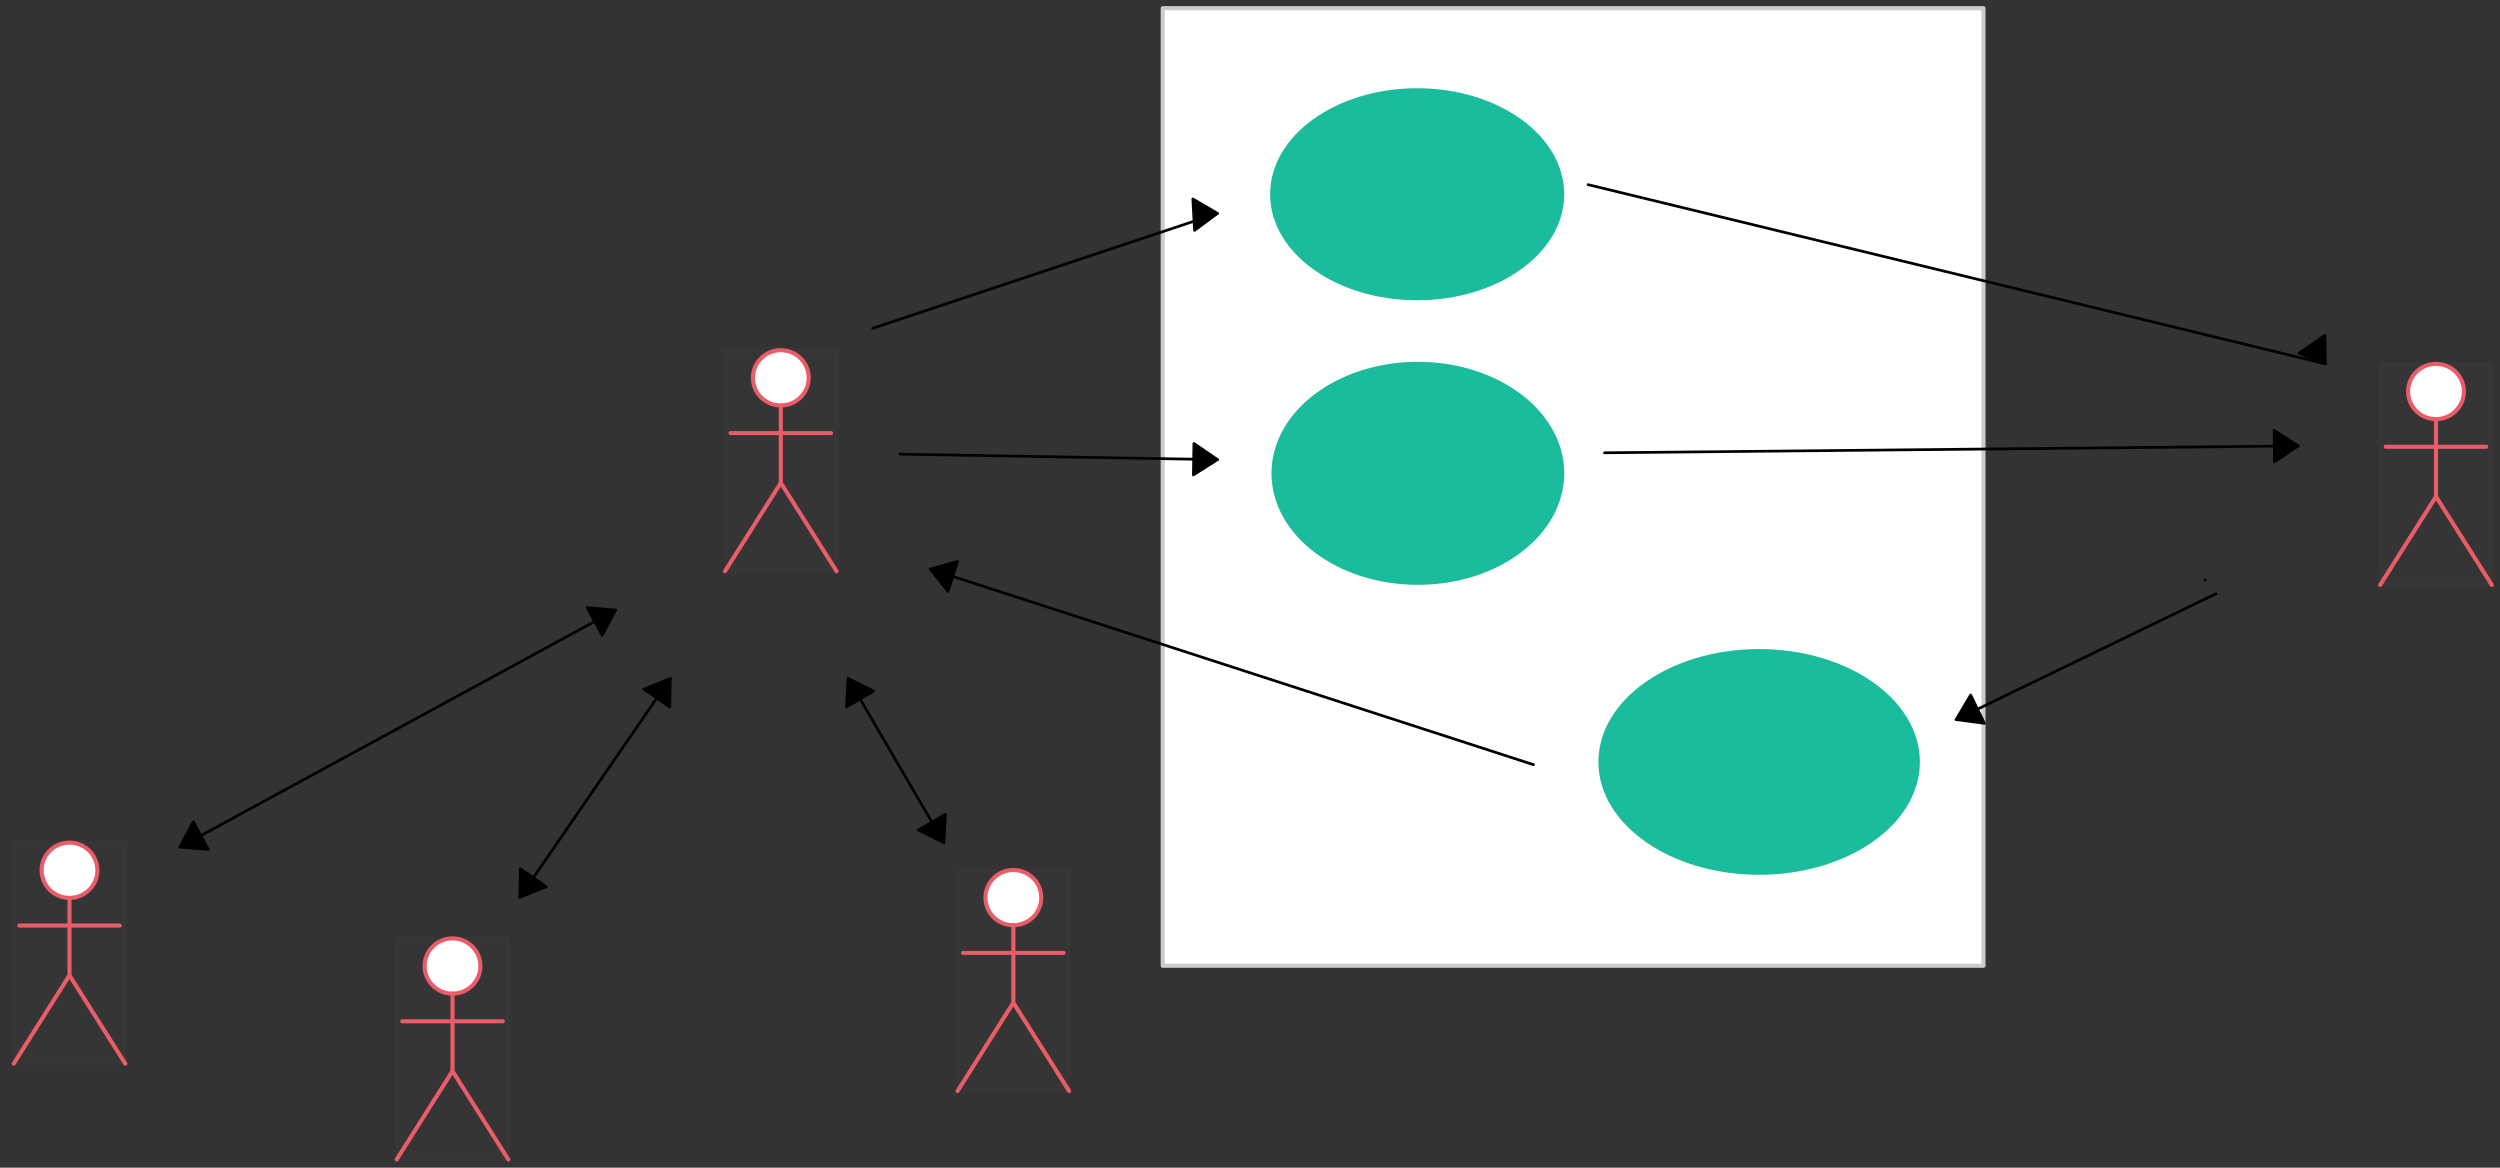 <svg xmlns="http://www.w3.org/2000/svg" xmlns:svg="http://www.w3.org/2000/svg" xmlns:xlink="http://www.w3.org/1999/xlink" version="1.0" viewBox="125 557 913.797 426.806"><rect x="125" y="557" width="913.797" height="426.806" fill="#333333" stroke="none"/><defs><style type="text/css">
        @font-face {
            font-family: 'lt_bold';
            src: url('undefined/assets/fonts/lato/lt-bold-webfont.woff2') format('woff2'),
                url('undefined/assets/fonts/lato/lt-bold-webfont.woff') format('woff');
            font-weight: normal;
            font-style: normal;
        }
        @font-face {
            font-family: 'lt_bold_italic';
            src: url('undefined/assets/fonts/lato/lt-bolditalic-webfont.woff2') format('woff2'),
                url('undefined/assets/fonts/lato/lt-bolditalic-webfont.woff') format('woff');
            font-weight: normal;
            font-style: normal;
        }
        @font-face {
            font-family: 'lt_italic';
            src: url('undefined/assets/fonts/lato/lt-italic-webfont.woff2') format('woff2'),
                url('undefined/assets/fonts/lato/lt-italic-webfont.woff') format('woff');
            font-weight: normal;
            font-style: normal;
        }
        @font-face {
            font-family: 'lt_regular';
            src: url('undefined/assets/fonts/lato/lt-regular-webfont.woff2') format('woff2'),
                url('undefined/assets/fonts/lato/lt-regular-webfont.woff') format('woff');
            font-weight: normal;
            font-style: normal;
        }
        @font-face {
            font-family: 'lt-hairline';
            src: url('undefined/assets/fonts/embed/lt-hairline-webfont.woff2') format('woff2'),
                url('undefined/assets/fonts/embed/lt-hairline-webfont.woff') format('woff');
            font-weight: normal;
            font-style: normal;
        }
        @font-face {
            font-family: 'lt-thinitalic';
            src: url('undefined/assets/fonts/embed/lt-thinitalic-webfont.woff2') format('woff2'),
                url('undefined/assets/fonts/embed/lt-thinitalic-webfont.woff') format('woff');
            font-weight: normal;
            font-style: normal;
        }
        @font-face {
            font-family: 'champagne';
            src: url('undefined/assets/fonts/embed/champagne-webfont.woff2') format('woff2'),
                url('undefined/assets/fonts/embed/champagne-webfont.woff') format('woff');
            font-weight: normal;
            font-style: normal;
        }
        @font-face {
            font-family: 'indie';
            src: url('undefined/assets/fonts/embed/indie-flower-webfont.woff2') format('woff2'),
                url('undefined/assets/fonts/embed/indie-flower-webfont.woff') format('woff');
            font-weight: normal;
            font-style: normal;
        }
        @font-face {
            font-family: 'bebas';
            src: url('undefined/assets/fonts/embed/bebasneue_regular-webfont.woff2') format('woff2'),
                url('undefined/assets/fonts/embed/bebasneue_regular-webfont.woff') format('woff');
            font-weight: normal;
            font-style: normal;
        }
        @font-face {
            font-family: 'bree';
            src: url('undefined/assets/fonts/embed/breeserif-regular-webfont.woff2') format('woff2'),
                url('undefined/assets/fonts/embed/breeserif-regular-webfont.woff') format('woff');
            font-weight: normal;
            font-style: normal;
        }
        @font-face {
            font-family: 'spartan';
            src: url('undefined/assets/fonts/embed/leaguespartan-bold-webfont.woff2') format('woff2'),
                url('undefined/assets/fonts/embed/leaguespartan-bold-webfont.woff') format('woff');
            font-weight: normal;
            font-style: normal;
        }
        @font-face {
            font-family: 'montserrat';
            src: url('undefined/assets/fonts/embed/montserrat-medium-webfont.woff2') format('woff2'),
                url('undefined/assets/fonts/embed/montserrat-medium-webfont.woff') format('woff');
            font-weight: normal;
            font-style: normal;
        }
        @font-face {
            font-family: 'open_sanscondensed';
            src: url('undefined/assets/fonts/embed/opensans-condlight-webfont.woff2') format('woff2'),
                url('undefined/assets/fonts/embed/opensans-condlight-webfont.woff') format('woff');
            font-weight: normal;
            font-style: normal;
        }
        @font-face {
            font-family: 'open_sansitalic';
            src: url('undefined/assets/fonts/embed/opensans-italic-webfont.woff2') format('woff2'),
                url('undefined/assets/fonts/embed/opensans-italic-webfont.woff') format('woff');
            font-weight: normal;
            font-style: normal;
        }
        @font-face {
            font-family: 'playfair';
            src: url('undefined/assets/fonts/embed/playfairdisplay-regular-webfont.woff2') format('woff2'),
                url('undefined/assets/fonts/embed/playfairdisplay-regular-webfont.woff') format('woff');
            font-weight: normal;
            font-style: normal;
        }
        @font-face {
            font-family: 'raleway';
            src: url('undefined/assets/fonts/embed/raleway-regular-webfont.woff2') format('woff2'),
                url('undefined/assets/fonts/embed/raleway-regular-webfont.woff') format('woff');
            font-weight: normal;
            font-style: normal;
        }
        @font-face {
            font-family: 'courier_prime';
            src: url('undefined/assets/fonts/embed/courier_prime-webfont.woff2') format('woff2'),
                url('undefined/assets/fonts/embed/courier_prime-webfont.woff') format('woff');
            font-weight: normal;
            font-style: normal;
        }
        p {
            margin: 0;
        }
        </style></defs><g id="5ww0wx8w6w"><g transform="translate(550 560)"><rect x="0" y="0" width="300" height="350" fill="#ffffffff" stroke="#cccccc" stroke-width="1.5" stroke-linecap="round" stroke-linejoin="round"/></g></g><g id="1v7nboqe0i"><g transform="translate(390 685)"><ellipse cx="20.398" cy="10.101" rx="10.199" ry="10.101" fill="#ffffffff" stroke="#ea5b67" stroke-width="1.5" stroke-linecap="round" stroke-linejoin="round"/><path d="M 20.398,20.201 L 20.398,48.484 L 40.797,80.806 L 20.398,48.484 L 0,80.806 L 20.398,48.484 M 2.04,30.302 L 38.757,30.302" fill="#ffffffff" stroke="#ea5b67" stroke-width="1.5" stroke-linecap="round" stroke-linejoin="round"/><rect x="0" y="0" width="40.797" height="80.806" fill="rgba(255,255,255,0.01)" stroke="rgba(255,255,255,0.01)" stroke-width="1.5" stroke-linecap="round" stroke-linejoin="round"/></g></g><g id="c4w1sy1ay4"><g transform="translate(995 690)"><ellipse cx="20.398" cy="10.101" rx="10.199" ry="10.101" fill="#ffffffff" stroke="#ea5b67" stroke-width="1.5" stroke-linecap="round" stroke-linejoin="round"/><path d="M 20.398,20.201 L 20.398,48.484 L 40.797,80.806 L 20.398,48.484 L 0,80.806 L 20.398,48.484 M 2.04,30.302 L 38.757,30.302" fill="#ffffffff" stroke="#ea5b67" stroke-width="1.5" stroke-linecap="round" stroke-linejoin="round"/><rect x="0" y="0" width="40.797" height="80.806" fill="rgba(255,255,255,0.01)" stroke="rgba(255,255,255,0.01)" stroke-width="1.5" stroke-linecap="round" stroke-linejoin="round"/></g></g><g id="1ftpqnwhrp"><g transform="translate(590 590)"><ellipse cx="53" cy="38" rx="53" ry="38" fill="#1abc9cff" stroke="#1abc9c" stroke-width="1.5" stroke-linecap="round" stroke-linejoin="round"/></g></g><g id="35ylhm3pik"><g transform="translate(590.5 690)"><ellipse cx="52.752" cy="40.007" rx="52.752" ry="40.007" fill="#1abc9cff" stroke="#1abc9c" stroke-width="1.5" stroke-linecap="round" stroke-linejoin="round"/></g></g><g id="29lar3foks"><g transform="translate(710 795)"><ellipse cx="58" cy="40.5" rx="58" ry="40.5" fill="#1abc9cff" stroke="#1abc9c" stroke-width="1.5" stroke-linecap="round" stroke-linejoin="round"/></g></g><g id="8wm1grlvea"><g transform="translate(475 875)"><ellipse cx="20.398" cy="10.101" rx="10.199" ry="10.101" fill="#ffffffff" stroke="#ea5b67" stroke-width="1.5" stroke-linecap="round" stroke-linejoin="round"/><path d="M 20.398,20.201 L 20.398,48.484 L 40.797,80.806 L 20.398,48.484 L 0,80.806 L 20.398,48.484 M 2.04,30.302 L 38.757,30.302" fill="#ffffffff" stroke="#ea5b67" stroke-width="1.5" stroke-linecap="round" stroke-linejoin="round"/><rect x="0" y="0" width="40.797" height="80.806" fill="rgba(255,255,255,0.01)" stroke="rgba(255,255,255,0.01)" stroke-width="1.5" stroke-linecap="round" stroke-linejoin="round"/></g></g><g id="8ml0cknopv"><g><path d="M 315,885 L 370,805" fill="none" stroke="#000000" stroke-width="1" stroke-linecap="round" stroke-linejoin="round"/><path d="M 315,885 L 324.665,881.092 L 315.188,874.577 Z" fill="#000000" stroke="#000000" stroke-width="1" stroke-linecap="round" stroke-linejoin="round"/><path d="M 370,805 L 360.335,808.908 L 369.812,815.423 Z" fill="#000000" stroke="#000000" stroke-width="1" stroke-linecap="round" stroke-linejoin="round"/></g></g><g id="w0gnr3v12j"><g><path d="M 435,805 L 470,865" fill="none" stroke="#000000" stroke-width="1" stroke-linecap="round" stroke-linejoin="round"/><path d="M 435,805 L 434.415,815.408 L 444.348,809.614 Z" fill="#000000" stroke="#000000" stroke-width="1" stroke-linecap="round" stroke-linejoin="round"/><path d="M 470,865 L 470.585,854.592 L 460.652,860.386 Z" fill="#000000" stroke="#000000" stroke-width="1" stroke-linecap="round" stroke-linejoin="round"/></g></g><g id="1b4nevc8kz"><g><path d="M 444,677 L 570,635" fill="none" stroke="#000000" stroke-width="1" stroke-linecap="round" stroke-linejoin="round"/><path d="M 570,635 L 561.014,629.715 L 561.619,641.199 Z" fill="#000000" stroke="#000000" stroke-width="1" stroke-linecap="round" stroke-linejoin="round"/></g></g><g id="1i5sobnt6p"><g><path d="M 705.5,624.5 L 975,690" fill="none" stroke="#000000" stroke-width="1" stroke-linecap="round" stroke-linejoin="round"/><path d="M 975,690 L 974.778,679.578 L 965.323,686.123 Z" fill="#000000" stroke="#000000" stroke-width="1" stroke-linecap="round" stroke-linejoin="round"/></g></g><g id="6ma79h1398"><g><path d="M 454,723 L 570,725" fill="none" stroke="#000000" stroke-width="1" stroke-linecap="round" stroke-linejoin="round"/><path d="M 570,725 L 561.405,719.101 L 561.207,730.599 Z" fill="#000000" stroke="#000000" stroke-width="1" stroke-linecap="round" stroke-linejoin="round"/></g></g><g id="3wkh0jxxnx"><g><path d="M 711.5,722.5 L 965,720" fill="none" stroke="#000000" stroke-width="1" stroke-linecap="round" stroke-linejoin="round"/><path d="M 965,720 L 956.248,714.336 L 956.361,725.835 Z" fill="#000000" stroke="#000000" stroke-width="1" stroke-linecap="round" stroke-linejoin="round"/></g></g><g id="26ecmy7hc2"><g><path d="M 931,769 L 931,769" fill="none" stroke="#000000" stroke-width="1" stroke-linecap="round" stroke-linejoin="round"/></g></g><g id="fsxgehnrzj"><g><path d="M 935,774 L 840,820" fill="none" stroke="#000000" stroke-width="1" stroke-linecap="round" stroke-linejoin="round"/><path d="M 840,820 L 850.332,821.386 L 845.321,811.035 Z" fill="#000000" stroke="#000000" stroke-width="1" stroke-linecap="round" stroke-linejoin="round"/></g></g><g id="2kwmijiapu"><g><path d="M 685.5,836.5 L 465,765" fill="none" stroke="#000000" stroke-width="1" stroke-linecap="round" stroke-linejoin="round"/><path d="M 465,765 L 471.498,773.152 L 475.045,762.213 Z" fill="#000000" stroke="#000000" stroke-width="1" stroke-linecap="round" stroke-linejoin="round"/></g></g><g id="c9lth86wew"><g transform="translate(130 865)"><ellipse cx="20.398" cy="10.101" rx="10.199" ry="10.101" fill="#ffffffff" stroke="#ea5b67" stroke-width="1.5" stroke-linecap="round" stroke-linejoin="round"/><path d="M 20.398,20.201 L 20.398,48.484 L 40.797,80.806 L 20.398,48.484 L 0,80.806 L 20.398,48.484 M 2.04,30.302 L 38.757,30.302" fill="#ffffffff" stroke="#ea5b67" stroke-width="1.5" stroke-linecap="round" stroke-linejoin="round"/><rect x="0" y="0" width="40.797" height="80.806" fill="rgba(255,255,255,0.01)" stroke="rgba(255,255,255,0.01)" stroke-width="1.5" stroke-linecap="round" stroke-linejoin="round"/></g></g><g id="16jxu61ft9"><g><path d="M 190.75,866.6 L 350,780" fill="none" stroke="#000000" stroke-width="1" stroke-linecap="round" stroke-linejoin="round"/><path d="M 190.75,866.6 L 201.136,867.497 L 195.642,857.394 Z" fill="#000000" stroke="#000000" stroke-width="1" stroke-linecap="round" stroke-linejoin="round"/><path d="M 350,780 L 339.614,779.103 L 345.108,789.206 Z" fill="#000000" stroke="#000000" stroke-width="1" stroke-linecap="round" stroke-linejoin="round"/></g></g><g id="2pbaq8vt2l"><g transform="translate(270 900)"><ellipse cx="20.398" cy="10.101" rx="10.199" ry="10.101" fill="#ffffffff" stroke="#ea5b67" stroke-width="1.5" stroke-linecap="round" stroke-linejoin="round"/><path d="M 20.398,20.201 L 20.398,48.484 L 40.797,80.806 L 20.398,48.484 L 0,80.806 L 20.398,48.484 M 2.04,30.302 L 38.757,30.302" fill="#ffffffff" stroke="#ea5b67" stroke-width="1.5" stroke-linecap="round" stroke-linejoin="round"/><rect x="0" y="0" width="40.797" height="80.806" fill="rgba(255,255,255,0.01)" stroke="rgba(255,255,255,0.01)" stroke-width="1.5" stroke-linecap="round" stroke-linejoin="round"/></g></g></svg>